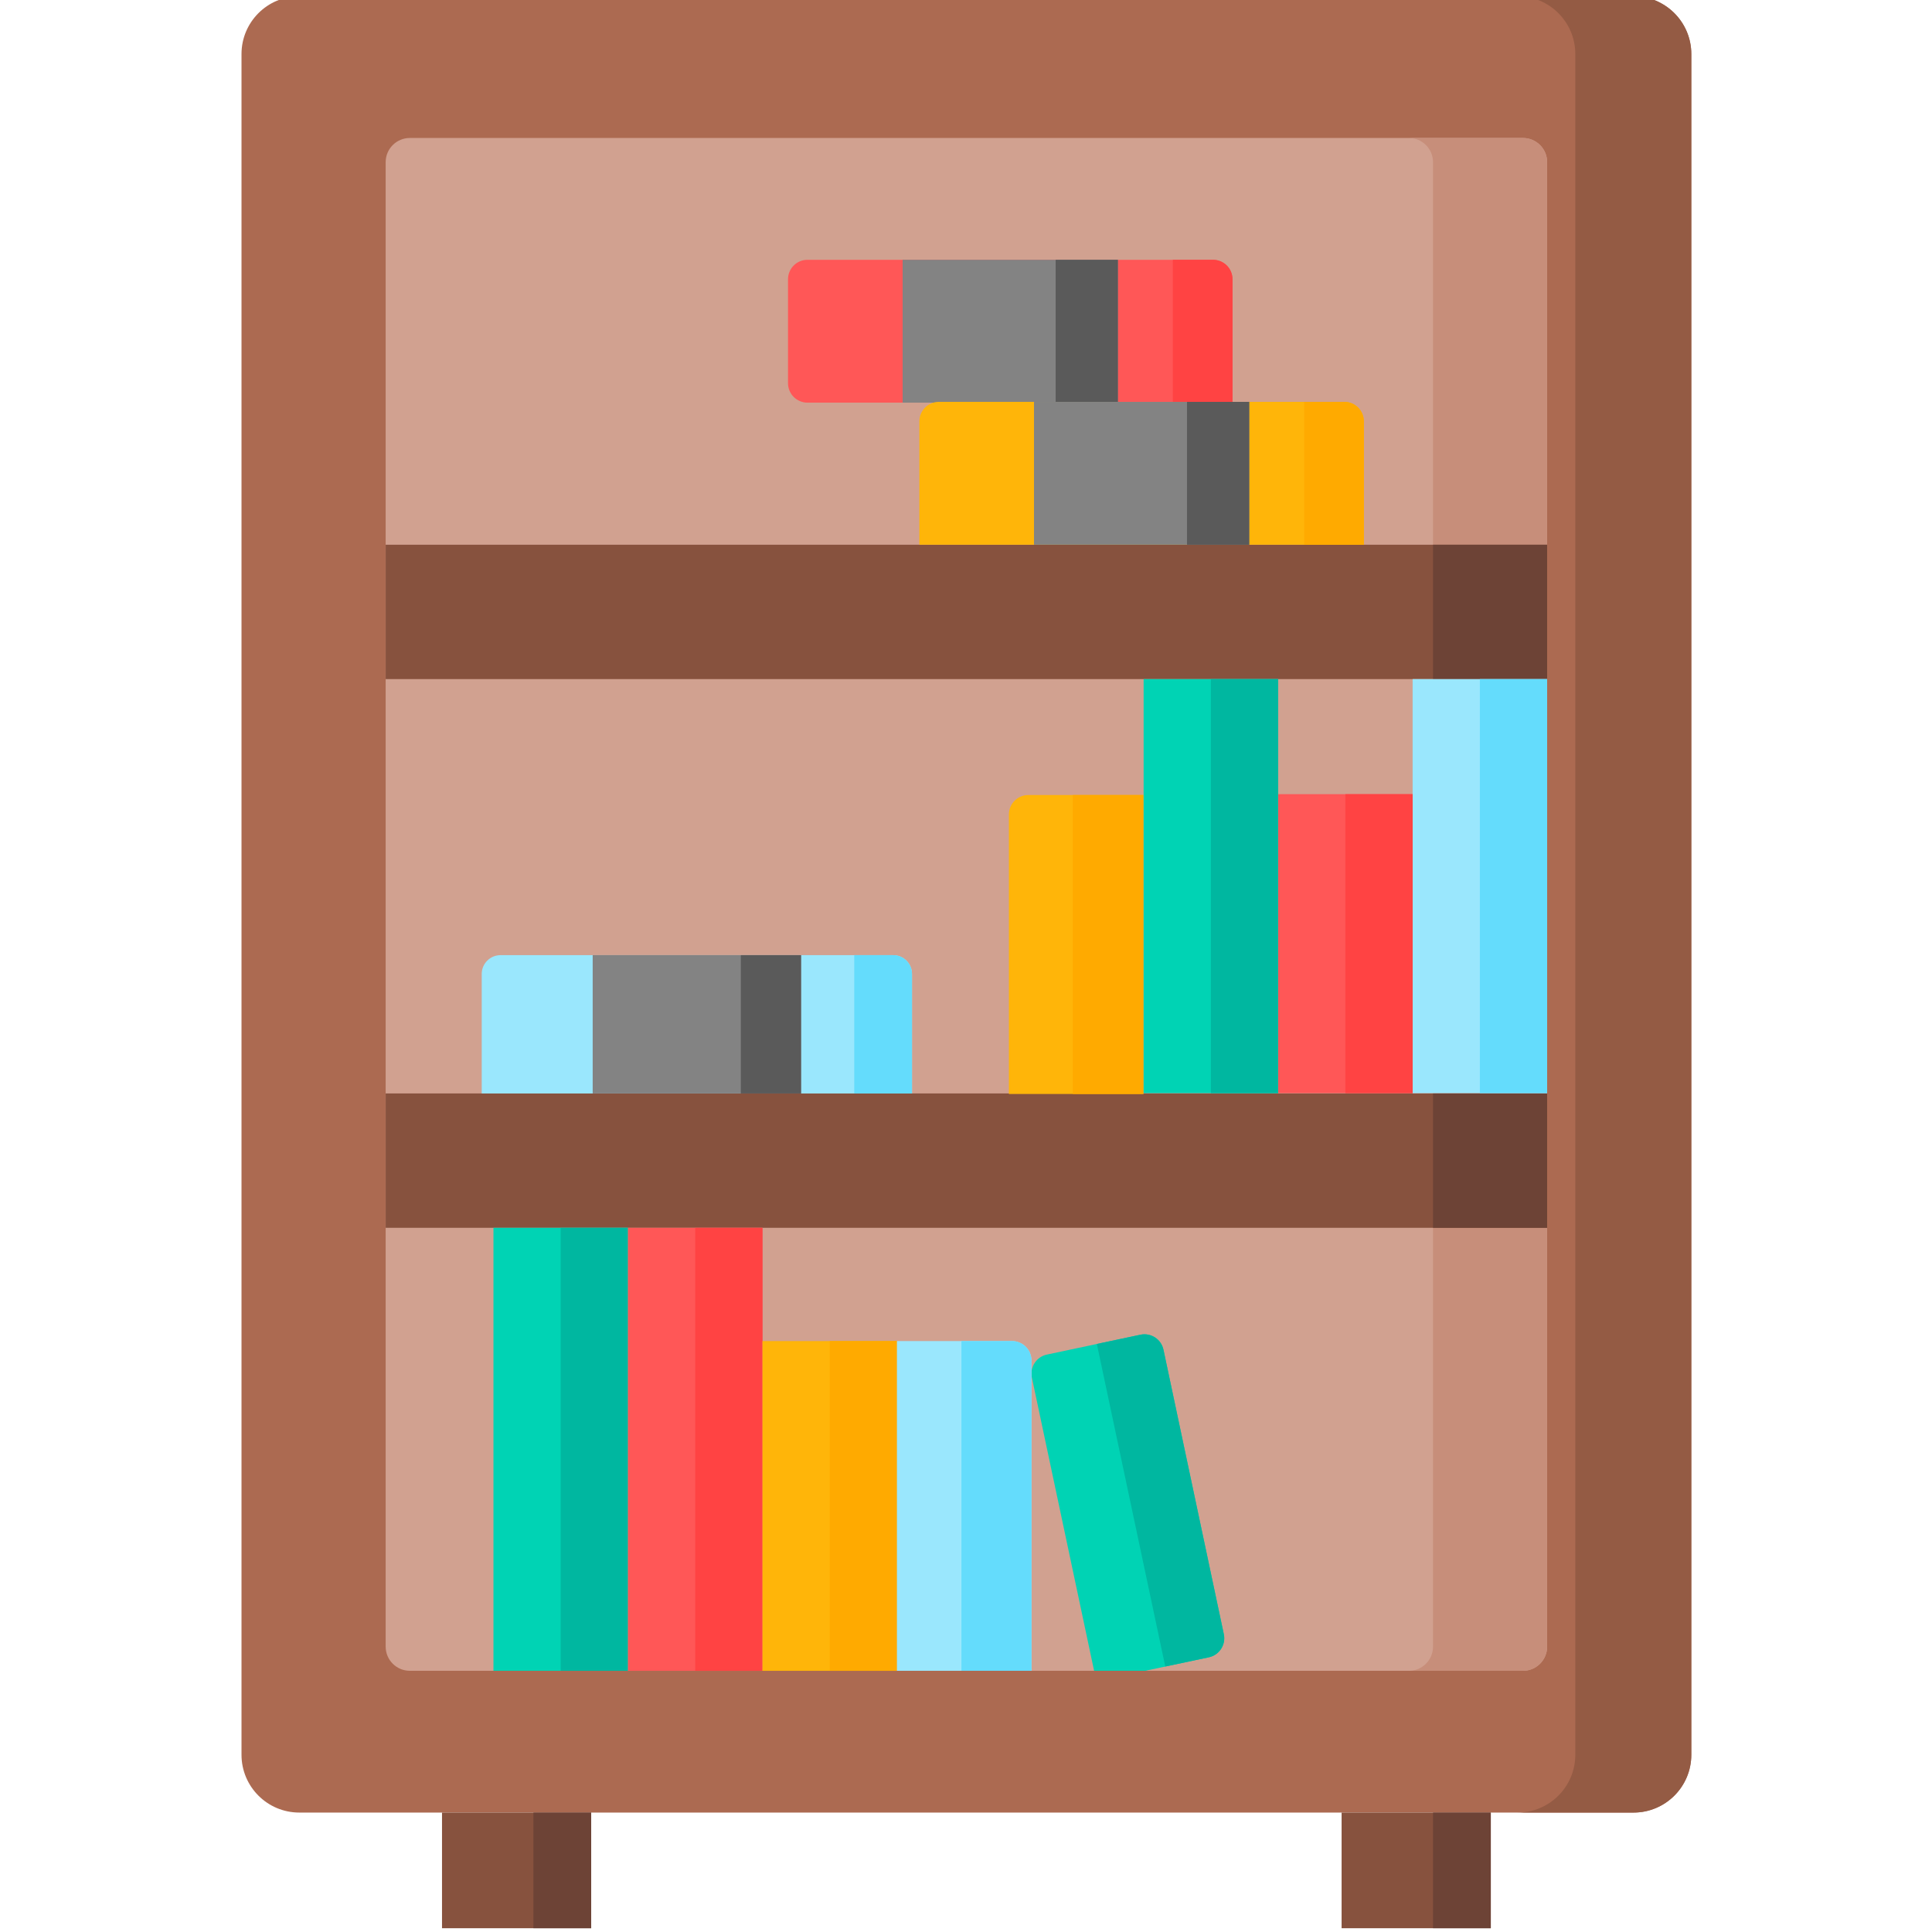 <svg height="511pt" viewBox="-63 1 511 511.999" width="511pt" xmlns="http://www.w3.org/2000/svg"><path d="m369.395 481.348h-353.578c-8.461 0-15.316-6.859-15.316-15.32v-450.711c0-8.457 6.855-15.316 15.316-15.316h353.578c8.461 0 15.316 6.859 15.316 15.316v450.711c0 8.461-6.855 15.32-15.316 15.32zm0 0" fill="#ac6a51"/><path d="m384.715 15.32v450.707c0 8.461-6.863 15.32-15.316 15.32h-30.742c8.461 0 15.316-6.855 15.316-15.32v-450.707c0-8.465-6.855-15.32-15.316-15.32h30.742c8.453.004 15.316 6.855 15.316 15.32zm0 0" fill="#945b44"/><path d="m340.098 443.777h-294.988c-3.535 0-6.402-2.863-6.402-6.402v-393.406c0-3.535 2.867-6.402 6.402-6.402h294.988c3.539 0 6.406 2.867 6.406 6.402v393.406c0 3.539-2.867 6.402-6.406 6.402zm0 0" fill="#d1a190"/><path d="m346.5 43.969v393.41c0 3.535-2.867 6.402-6.402 6.402h-30.234c3.535 0 6.402-2.867 6.402-6.402v-393.41c0-3.535-2.867-6.398-6.402-6.398h30.234c3.535 0 6.402 2.863 6.402 6.398zm0 0" fill="#c78e7a"/><path d="m53.637 481.348h39.535v30.652h-39.535zm0 0" fill="#87523e"/><path d="m292.039 481.348h39.535v30.652h-39.535zm0 0" fill="#87523e"/><path d="m316.266 481.348h15.309v30.652h-15.309zm0 0" fill="#6d4336"/><path d="m77.863 481.348h15.309v30.652h-15.309zm0 0" fill="#6d4336"/><path d="m38.711 145.359h307.793v35.605h-307.793zm0 0" fill="#87523e"/><path d="m38.711 290.773h307.793v35.605h-307.793zm0 0" fill="#87523e"/><path d="m316.266 145.359h30.238v35.605h-30.238zm0 0" fill="#6d4336"/><path d="m316.266 290.773h30.238v35.605h-30.238zm0 0" fill="#6d4336"/><path d="m67.273 326.379h35.645v117.402h-35.645zm0 0" fill="#00d3b4"/><path d="m85.094 326.379h17.824v117.402h-17.824zm0 0" fill="#00b7a0"/><path d="m102.918 326.379h35.641v117.402h-35.641zm0 0" fill="#ff5757"/><path d="m120.738 326.379h17.82v117.402h-17.82zm0 0" fill="#ff4343"/><path d="m138.559 356.395h35.645v87.387h-35.645zm0 0" fill="#ffb509"/><path d="m156.383 356.395h17.82v87.387h-17.82zm0 0" fill="#fa0"/><path d="m226.449 443.781-16.488-77.691c-.59-2.785 1.188-5.523 3.973-6.113l24.785-5.258c2.781-.594 5.52 1.188 6.109 3.973l16 75.395c.59 2.785-1.188 5.523-3.973 6.113l-16.875 3.578zm0 0" fill="#00d3b4"/><path d="m256.855 440.199-11.547 2.445-18.133-85.484 11.547-2.445c2.785-.59 5.52 1.188 6.109 3.973l15.996 75.398c.59 2.785-1.188 5.523-3.973 6.113zm0 0" fill="#00b7a0"/><path d="m263.125 107.707h-112.637c-2.848 0-5.156-2.309-5.156-5.156v-27.551c0-2.844 2.309-5.152 5.156-5.152h107.48c2.848 0 5.156 2.305 5.156 5.152zm0 0" fill="#ff5757"/><path d="m263.125 107.707h-15.809v-37.859h10.652c2.848 0 5.156 2.305 5.156 5.152zm0 0" fill="#ff4343"/><path d="m175.707 69.848h57.043v37.859h-57.043zm0 0" fill="#838383"/><path d="m216.262 69.848h16.488v37.859h-16.488zm0 0" fill="#5a5a5a"/><path d="m310.859 180.965h35.645v109.727h-35.645zm0 0" fill="#9ae7fd"/><path d="m328.68 180.965h17.824v109.727h-17.824zm0 0" fill="#64dcfc"/><path d="m275.215 211.461h35.645v79.23h-35.645zm0 0" fill="#ff5757"/><path d="m293.035 211.461h17.824v79.23h-17.824zm0 0" fill="#ff4343"/><path d="m239.512 290.918h-35.645v-74.066c0-2.855 2.312-5.168 5.168-5.168h30.477zm0 0" fill="#ffb509"/><path d="m220.809 211.684h18.703v79.234h-18.703zm0 0" fill="#fa0"/><path d="m239.57 180.965h35.645v109.727h-35.645zm0 0" fill="#00d3b4"/><path d="m257.391 180.965h17.824v109.727h-17.824zm0 0" fill="#00b7a0"/><path d="m178.191 290.773h-114.031v-31.66c0-2.758 2.234-4.992 4.988-4.992h104.055c2.754 0 4.988 2.234 4.988 4.992zm0 0" fill="#9ae7fd"/><path d="m178.191 290.773h-15.305v-36.652h10.316c2.754 0 4.988 2.234 4.988 4.992zm0 0" fill="#64dcfc"/><path d="m93.566 254.121h55.219v36.652h-55.219zm0 0" fill="#838383"/><path d="m132.828 254.121h15.957v36.652h-15.957zm0 0" fill="#5a5a5a"/><path d="m209.848 443.777h-35.645v-87.383h30.492c2.844 0 5.152 2.309 5.152 5.156zm0 0" fill="#9ae7fd"/><path d="m209.848 443.777h-18.559v-87.383h13.406c2.844 0 5.152 2.309 5.152 5.156zm0 0" fill="#64dcfc"/><path d="m297.93 145.359h-117.789v-32.703c0-2.848 2.305-5.156 5.152-5.156h107.484c2.848 0 5.152 2.309 5.152 5.156zm0 0" fill="#ffb509"/><path d="m297.93 145.359h-15.805v-37.859h10.652c2.848 0 5.152 2.309 5.152 5.156zm0 0" fill="#fa0"/><path d="m210.516 107.5h57.039v37.859h-57.039zm0 0" fill="#838383"/><path d="m251.07 107.5h16.484v37.859h-16.484zm0 0" fill="#5a5a5a"/></svg>